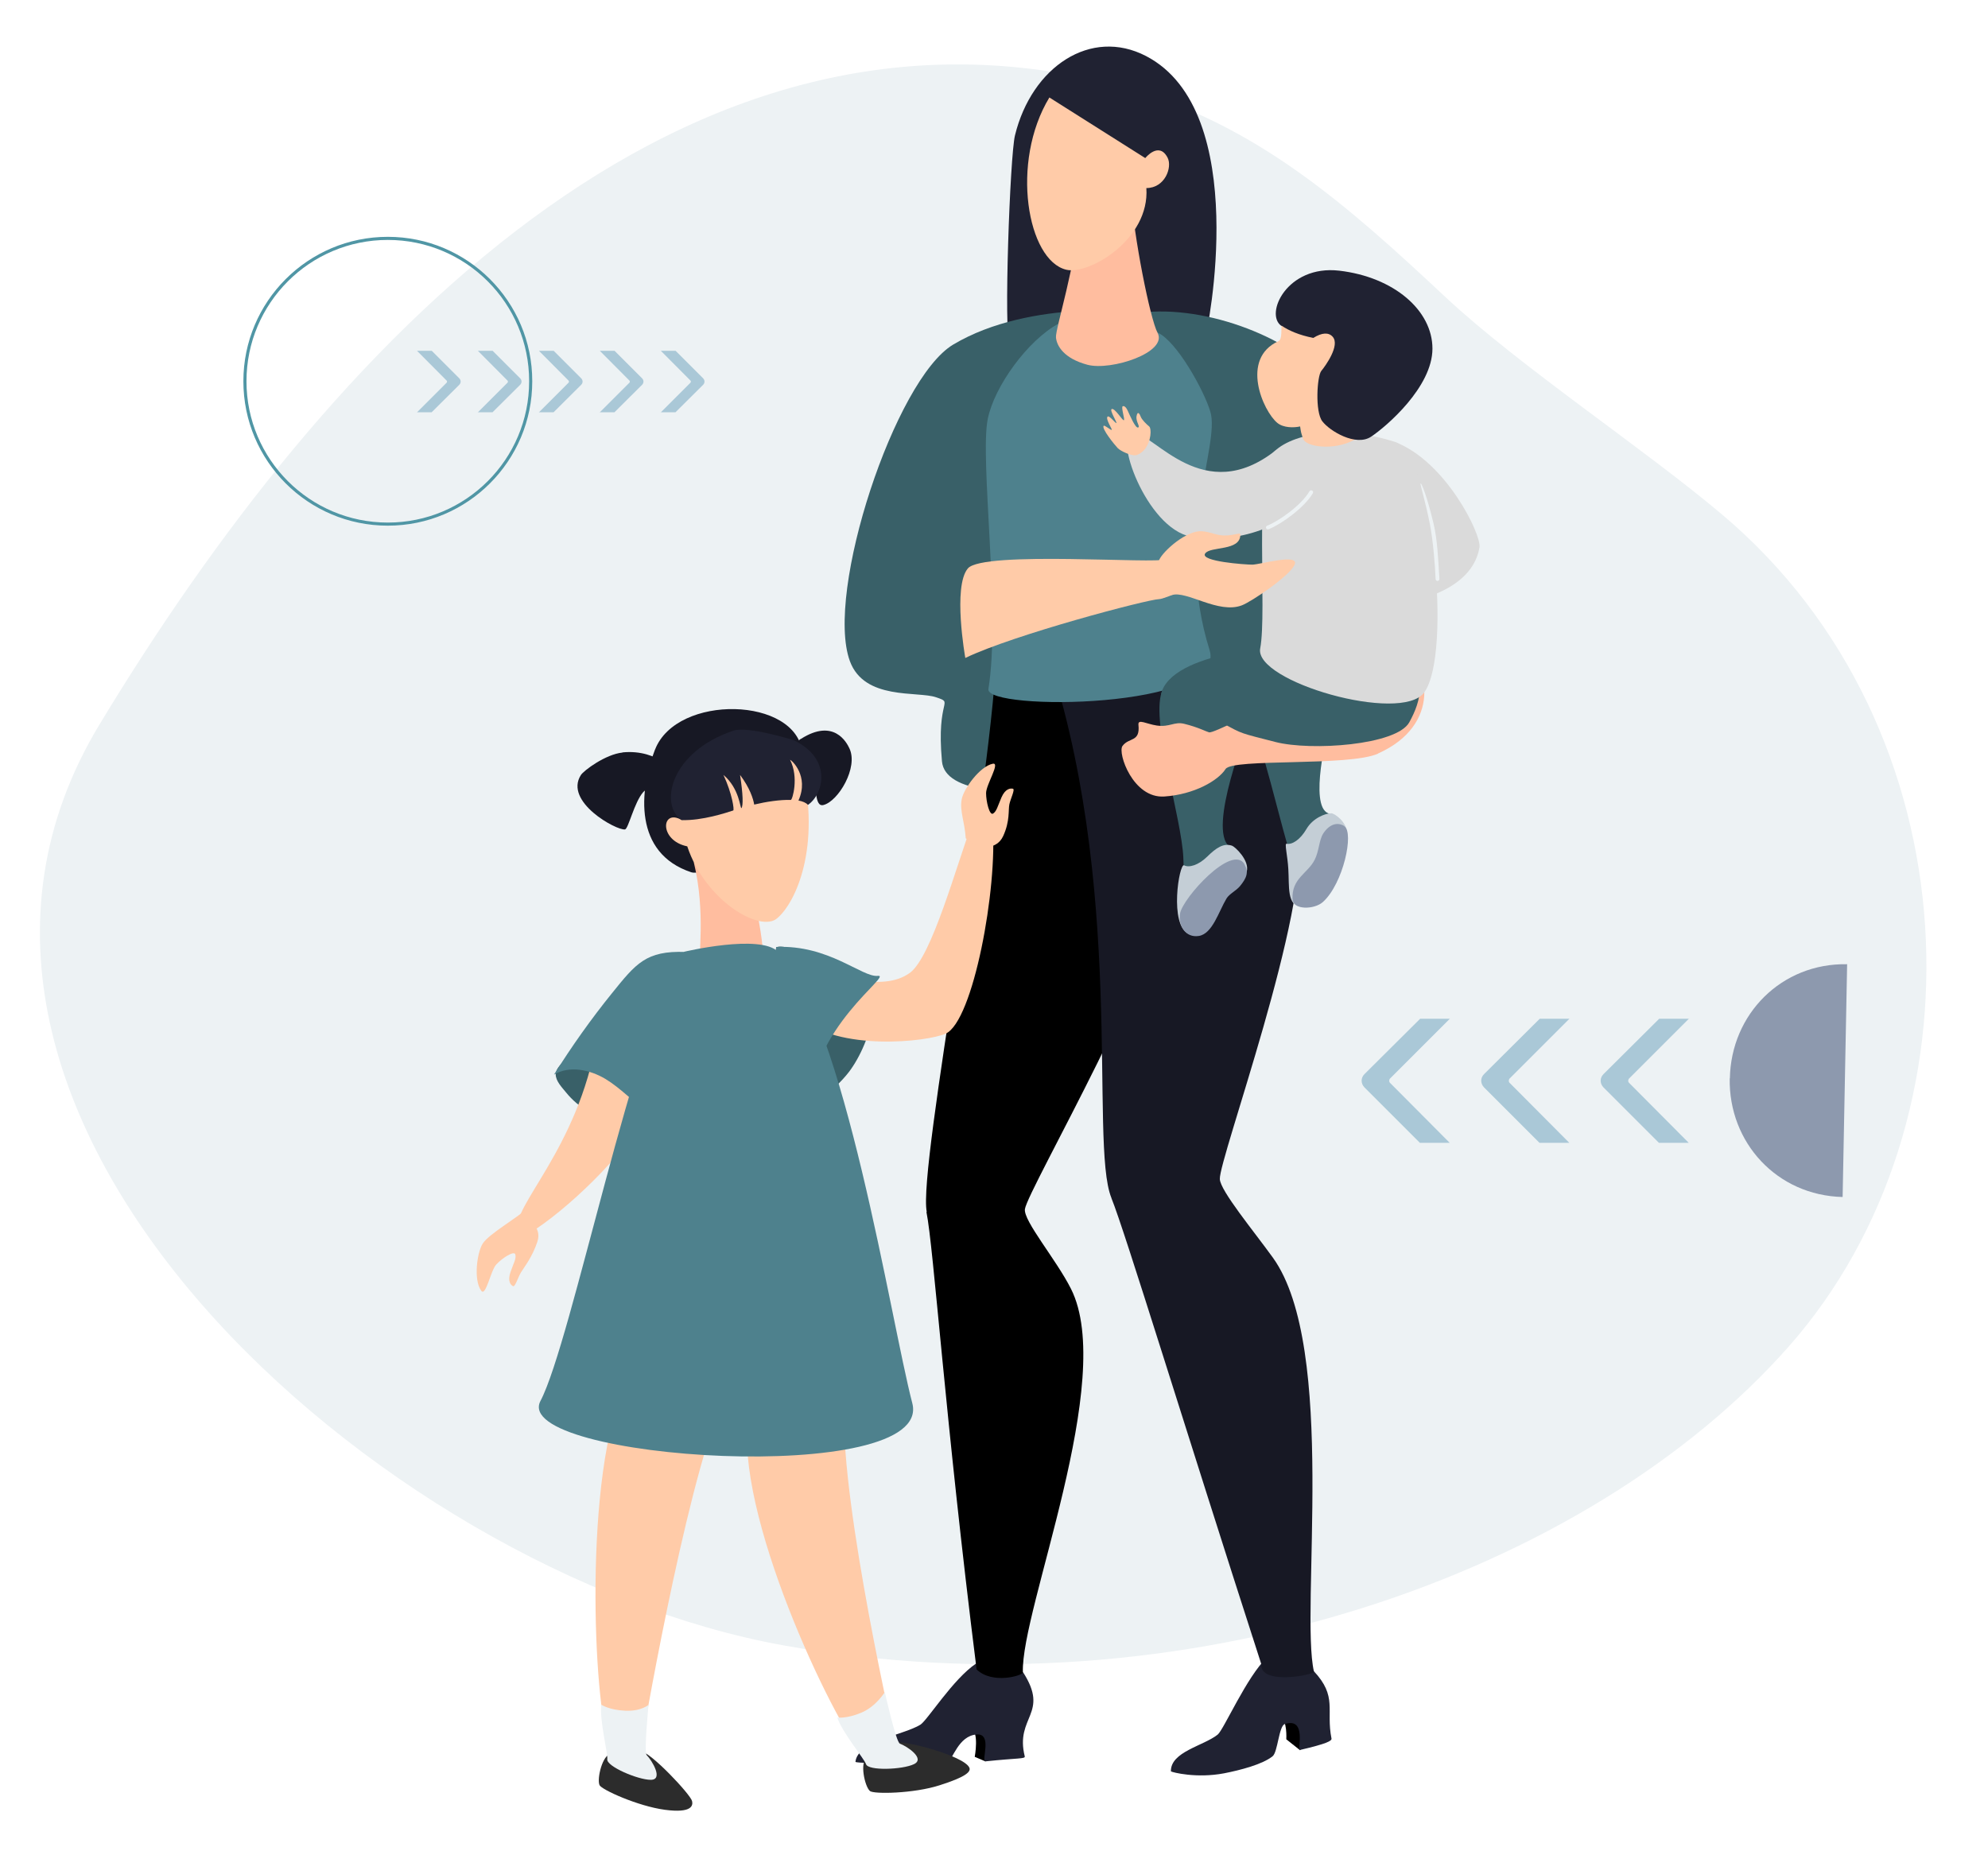 <svg viewBox="0 0 1280 1192" version="1.1" xmlns:xlink="http://www.w3.org/1999/xlink" xmlns="http://www.w3.org/2000/svg" id="Ebene_1">
  <defs>
    <style>
      .cls-1 {
        clip-path: url(#clippath);
      }

      .cls-2, .cls-3, .cls-4, .cls-5, .cls-6, .cls-7, .cls-8, .cls-9, .cls-10, .cls-11, .cls-12, .cls-13, .cls-14, .cls-15, .cls-16, .cls-17, .cls-18, .cls-19 {
        stroke-width: 0px;
      }

      .cls-2, .cls-20 {
        fill: none;
      }

      .cls-3 {
        fill: #2c2c2c;
      }

      .cls-4 {
        fill: #c4ced6;
      }

      .cls-5 {
        fill: #ffcba8;
      }

      .cls-21 {
        clip-path: url(#clippath-1);
      }

      .cls-22 {
        clip-path: url(#clippath-3);
      }

      .cls-23 {
        clip-path: url(#clippath-2);
      }

      .cls-6 {
        fill: #000;
      }

      .cls-7 {
        fill: #396068;
      }

      .cls-8 {
        fill: #4e818d;
      }

      .cls-9, .cls-12 {
        fill: #8d99ae;
      }

      .cls-10 {
        fill: #ffbd9f;
      }

      .cls-11 {
        fill: #675ccc;
      }

      .cls-12 {
        fill-rule: evenodd;
      }

      .cls-13 {
        fill: #edf2f4;
      }

      .cls-14 {
        fill: #685ccd;
      }

      .cls-15 {
        fill: #171824;
      }

      .cls-16 {
        fill: #202232;
      }

      .cls-17 {
        fill: #aac8d7;
      }

      .cls-18 {
        fill: #dadada;
      }

      .cls-19 {
        fill: #685dce;
      }

      .cls-20 {
        stroke: #5096a5;
        stroke-miterlimit: 10;
        stroke-width: 2px;
      }
    </style>
    <clipPath id="clippath">
      <path d="M596.7,780.4c-5.8-28.9,43.4-280.1,45.1-366.7,36.5-4.6,60.8,11,69,24.9,15.9,26.9,44.4,86.5,43.1,121.6-1.9,51.4-92.2,205.7-94,218.4-1,7.6,20.1,32.4,29.6,51.2,29.6,58.4-32.4,206.8-30.9,247.1,0,2.1-19.8,7.9-29.8-1.9-20.4-162.3-27.6-271.3-32.3-294.6h.2Z" class="cls-2"></path>
    </clipPath>
    <clipPath id="clippath-1">
      <path d="M596.7,780.4c-5.8-28.9,43.4-280.1,45.1-366.7,36.5-4.6,60.8,11,69,24.9,15.9,26.9,44.4,86.5,43.1,121.6-1.9,51.4-92.2,205.7-94,218.4-1,7.6,20.1,32.4,29.6,51.2,29.6,58.4-32.4,206.8-30.9,247.1,0,2.1-19.8,7.9-29.8-1.9-20.4-162.3-27.6-271.3-32.3-294.6h.2Z" class="cls-2"></path>
    </clipPath>
    <clipPath id="clippath-2">
      <path d="M596.7,780.4c-5.8-28.9,43.4-280.1,45.1-366.7,36.5-4.6,60.8,11,69,24.9,15.9,26.9,44.4,86.5,43.1,121.6-1.9,51.4-92.2,205.7-94,218.4-1,7.6,20.1,32.4,29.6,51.2,29.6,58.4-32.4,206.8-30.9,247.1,0,2.1-19.8,7.9-29.8-1.9-20.4-162.3-27.6-271.3-32.3-294.6h.2Z" class="cls-2"></path>
    </clipPath>
    <clipPath id="clippath-3">
      <path d="M596.7,780.4c-5.8-28.9,43.4-280.1,45.1-366.7,36.5-4.6,60.8,11,69,24.9,15.9,26.9,44.4,86.5,43.1,121.6-1.9,51.4-92.2,205.7-94,218.4-1,7.6,20.1,32.4,29.6,51.2,29.6,58.4-32.4,206.8-30.9,247.1,0,2.1-19.8,7.9-29.8-1.9-20.4-162.3-27.6-271.3-32.3-294.6h.2Z" class="cls-2"></path>
    </clipPath>
  </defs>
  <g>
    <path d="M723.7,56.2c84.5,23.2,143.2,75.4,207.2,135.3,47.4,44.3,127.8,97.5,178.1,140,162.5,137.2,171.3,390,42.6,535.7s-387.8,239.1-647.3,192.3C244.9,1012.7-88,718.3,63.9,466.8,210.8,223.5,439.5-21.7,723.7,56.2Z" class="cls-13"></path>
    <g>
      <g id="mom_and_son">
        <path d="M707.4,256.3c-3.8-5.4-53.7-26.8-57.3-33.7-4-7.5.2-122.6,3.4-135.4,10.8-44.2,48.8-69.6,84.4-51.1,68.5,35.6,39.4,178.7,38.2,180.4-5.1,7.6-43.8,70.9-68.7,39.7h0Z" class="cls-16"></path>
        <path d="M737.5,201c44.9-4,101.3,20.5,119.3,48s71.8,124.5,66.7,158.2-45,71.2-66.7,70.6c-21.8-.5-29.3-38.7-35.2-32.4-3.5,3.8,10.1,23.9-15.6,37.9-25.7,14-195.6,48.3-199.5,7-3.8-41.3,8.2-37.2-3.8-41.3s-46.2,2.1-55.5-23.3c-16.2-44.3,29.2-181.5,66.5-203.8,50.5-30.1,123.8-20.9,123.8-20.9h0Z" class="cls-7"></path>
        <g>
          <path d="M634.6,1134.3l-7-3s3.1-16.6-2.7-18.4,13-5.6,13-5.6l4,13.6-7.4,13.3h.1Z" class="cls-6"></path>
          <path d="M550.8,1134.6c1.5,1.1,54.4,1.9,59.3,0,3.4-1.3,6.8-16.8,18.7-17.7,10.7-.8,2.5,17.7,5.8,17.3,20.9-2.2,25.6-1.5,25.2-3.2-6.4-25.7,16.2-27.3-1.1-54.2-7.5,2.5-29.3-3.5-30.2-5.6-14.9,10-31.4,36.6-35.9,39.4-10.6,6.6-40.5,10.6-41.8,23.9h0Z" class="cls-16"></path>
        </g>
        <g>
          <path d="M837,1127l-8.8-7s.8-12.9-4.1-14.5,14.1-5.8,14.1-5.8l4,18.5-5.1,8.8h-.1Z" class="cls-6"></path>
          <path d="M754,1140.7c1,.6,16.3,4.6,34.2,1.2,10.2-2,24.7-5.7,31.2-11,3.3-2.6,4-19.4,7.8-20.7,14.5-4.7,7.9,17.2,9.7,16.7,17.6-4.1,20.7-5.9,20.4-7.4-3.7-18.5,4.1-26.9-11.5-43.5-6.7,3.2-28.8-6.8-30-8.7-13,12.2-27.9,46.6-31.8,49.7-9.2,7.3-30.3,11-30.1,23.6h0Z" class="cls-16"></path>
        </g>
        <g>
          <g class="cls-1">
            <rect height="675.7" width="164.4" y="409.1" x="590.9" class="cls-6"></rect>
          </g>
          <g class="cls-21">
            <path d="M714.8,696.9c-9-1.6-18.4,9.2-21.1,24.3-2.7,15,2.3,28.5,11.2,30.2s18.4-9.2,21.1-24.3c2.7-15-2.3-28.5-11.2-30.2Z" class="cls-19"></path>
          </g>
          <g class="cls-23">
            <path d="M713.1,705.9c-6-1.1-12.3,6.2-14.1,16.2s1.5,19,7.5,20.1,12.3-6.2,14.1-16.2-1.5-19-7.5-20.1Z" class="cls-14"></path>
          </g>
          <g class="cls-22">
            <path d="M711.5,715c-3-.5-6.1,3.1-7,8.1s.8,9.5,3.8,10,6.1-3.1,7-8.1-.8-9.5-3.8-10Z" class="cls-11"></path>
          </g>
        </g>
        <path d="M715.6,771.4c-14.6-35.8,10.4-202.2-43.9-358.5,35-11.3,88.7-1.4,99.3,10.6,20.7,23.4,59.8,76.7,65.1,111.5,7.8,50.8-51.4,211.5-50.7,224.3.4,7.6,21.8,33.4,34.2,50.6,41.6,57.9,17.4,227.2,26.4,266.5.5,2.1-35,9.1-33.9-4.8-50.3-155.7-87.6-278.1-96.5-300.1h0Z" class="cls-15"></path>
        <path d="M745.4,214.2c12.2,5.5,29.7,36.9,33.9,50.9,6.5,21.6-23.4,80.4-.5,153.5,11.9,38.1-144.7,39.4-142.4,25.1,8-49.2-5.7-147.9-.4-174,4.2-20.8,25.6-50.5,45.7-61.4,13.7-7.4,31.5-8.7,63.8,5.8h0Z" class="cls-8"></path>
        <path d="M728.1,123.7c1.8,28.4,12.4,81.6,17.2,90.6,6.8,12.6-29.8,24.6-45.1,20.6-15.3-4.1-19.8-12.2-20.3-17.6s12.9-46.6,16.1-84.6c2.6-30.3,31.3-20.5,32-8.9h0Z" class="cls-10"></path>
        <path d="M675.7,62.7c-25.4,41.8-14.2,105.1,10.9,111,14.5,3.4,53.8-19.5,51.5-52.6,12,0,16.8-13.4,13.7-19.5-5.6-10.9-14.4.2-14.4.2l-61.7-39h0Z" class="cls-5"></path>
        <g>
          <path d="M807.5,469.5c8.4,20.1,21,79.7,29.3,98.9,6.3,14.7,7.2,15,13.2,10s7.7-17.9,13.5-28.9,4.4-20.8-8.3-25.8,0-54.1,0-54.1h-47.7Z" class="cls-7"></path>
          <path d="M867.3,536.7c0-7.6-8.3-13.1-10.2-13-3.8,0-11.9,3.2-15.9,10.1-4,6.9-9.3,10.3-12.8,9.5-1.5-.3.6,7.5,1.1,16.3.7,10.9-1.1,23.8,8.4,24.3,3.1-12.5,29.4-47.2,29.4-47.2h0Z" class="cls-4"></path>
          <path d="M865.5,532c6.5,4-.6,37.1-13.8,48.9-5.4,4.8-19.3,5.4-19.5-2.2-.5-13.2,9.9-16.3,14.3-25.1,2.9-5.8,2.7-12.5,5.5-16.9,3.8-5.8,8.9-7.6,13.5-4.8h0Z" class="cls-9"></path>
        </g>
        <g>
          <path d="M747.9,445.9c-6.7,19.9,13,81.4,14,106.4.4,9.4.9,20.1-1.2,28.3-5.2,20.2,8.1,21.9,14.6,17.5s9.6-15.8,16.4-26.2,10.9-18.6,0-26.7c-14.8-11,12.3-78.3,12.3-78.3l-56.1-21h0Z" class="cls-7"></path>
          <path d="M802.7,561.4c2.1-7.3-7.6-16.2-9.4-16.8-5.5-1.9-10.3,1.4-16,7s-11.8,7.3-14.9,5.6c-3.1-1.7-9.9,38.8,3.1,44.2,6.5-11.2,37.2-39.9,37.2-39.9h0Z" class="cls-4"></path>
          <path d="M801.2,556.5c3,5.1,1.5,8.8-2.8,14.1-2.6,3.1-6.8,4.9-8.7,8-5,8.3-9,22.7-17.8,24.1s-13.4-7-12.1-14.5c1.8-10.1,33.6-45.1,41.5-31.7h-.1Z" class="cls-9"></path>
        </g>
        <path d="M887.3,485.3c-18.9,8.4-93.7,2.9-98.2,9.9-4.7,7.4-20.1,16.4-39.4,17.7-20.2,1.4-30.2-28-27-32.5,4.2-5.8,11.5-2.2,10.3-13.7-.4-4,5.1-.5,11.8.5,8.4,1.2,11.3-2.7,17.7-1.1,9,2.2,14.1,5,16,5.5,5.2,1.4,109.5-56.6,125.3-50.4s24.8,45.6-16.5,64h0Z" class="cls-10"></path>
        <path d="M909.5,407.9c7.8,31.2,6,42.4-2.1,57.2-8.1,14.8-63.3,18.6-86.2,12.7s-21-5-33.7-12-44.9-6.4-39.3-21c10.3-27,85.6-29.1,85.6-29.1l75.6-7.8h.1Z" class="cls-7"></path>
        <path d="M898.4,284.7c32.8,12.7,55.5,59.7,54.2,67.7-5.6,33.7-58.6,37.3-58.6,37.3l4.4-105h0Z" class="cls-18"></path>
        <path d="M898.4,284.7c23.6,7.5,36.9,136.1,18.6,161.2-14.8,20.3-109.8-7-105.6-28.4,4.5-23.1-4-112.8,8.1-125.8s44.6-18.1,78.8-7.1h.1Z" class="cls-18"></path>
        <path d="M823,219.8c2.9-1.3,1.6-8,2.4-12.7.4,3.8,26.3-8.7,40.3,0,11.5,7.2,11.1,35.8,14.5,38.1,4.7.4,2,32.4-8.4,38.1-12.7,7-31.1,4.6-32.8-.8-1.4-4.2-1.3-3.9-1.9-7.9-4,.9-10.7,1-14.7-2.3-9.2-7.6-24-41.3.7-52.6h0Z" class="cls-5"></path>
        <path d="M825.1,209.9c-11.1-7.5,3.5-39.5,37.2-35.6,35.1,4.1,60,25.5,60,50.2s-29.7,50.2-39.5,56.7-26.6-3.6-31.4-9.9c-4.8-6.2-3.4-28.9-.7-32.4,2.8-3.4,12.2-16.5,7.4-22-2.6-3-6.9-2.8-12.5.7-9.2-1.8-15.9-4.8-20.3-7.8h-.2Z" class="cls-16"></path>
        <path d="M821.4,290c-46.5,36.7-77.9-10.8-91.6-11.3-13.7-.5,8,61.5,37.1,66.9s64.6-7.5,75.9-27.3c11.3-19.8-21.3-28.3-21.3-28.3h-.1Z" class="cls-18"></path>
        <path d="M621.5,423.7c31.4-15.1,117.3-37.7,124.8-37.9,3.7,0,25.4-10,30.9-12.2,5.5-2.1-23.7-16.8-27.3-13.5-3.5,3.3-116.8-5.6-126.7,5.9-9.9,11.6-1.7,57.5-1.7,57.5v.2Z" class="cls-5"></path>
        <path d="M754.4,383.2c9.7-3.1,30,12.4,45.2,6.6,6.1-2.3,31-19,34-26.3s-22.3,0-27.2.1c-4.9,0-33.7-2.1-30.5-7.1s23-1.3,22.7-12.4c0-1.6-6,1.6-13,.5-4.2-.6-8.7-2.8-13.5-2.5-10.4.8-25.2,14.7-26.1,19.5-.9,4.8-4.5,25.5,8.5,21.4v.2Z" class="cls-5"></path>
        <path d="M737,289.4c4.3-5.3,4.5-13.5,2.9-14.8s-4.7-4.3-5.4-6.2c-.7-1.9-2-4.1-2.7-.5s2.7,7,.9,7.4c-1.7.4-5.2-7.8-6.5-10.6-1.3-2.9-2.5-3.4-3.3-3.1-1.3.5,1.6,8.7.7,9s-5.8-8-7.8-7.2c-1.6.6,3.5,8.6,3,9s-4.6-5.2-5.7-4.1c-1.4,1.6,3.2,8.2,2.7,8.5-.5.4-4.7-3.3-5.2-2.6-1.5,1.8,7.2,12.4,9,14.3,1.9,2,8.2,4.8,11.2,4.7,3-.1,6.2-3.8,6.2-3.8h0Z" class="cls-5"></path>
        <path d="M816.3,340.8h.5c7.9-3.1,22.9-13.7,28.5-23.2.3-.6.2-1.4-.5-1.7-.6-.4-1.4-.1-1.7.5-5.3,9-19.6,19.1-27.2,22.1-.7.3-1,1-.7,1.6.2.5.7.8,1.2.8h0Z" class="cls-13"></path>
        <path d="M926.6,373.5c0-.1.2-.3.2-.4-.8-13.2-1.3-25.7-3.9-36.4-4.1-17.1-7.6-25.7-8.2-25.4s3.1,11.4,6,26.5c2,10.3,3.3,26.1,3.6,34.8,0,.7.3,1.3,1,1.5.5,0,1-.1,1.3-.6h0Z" class="cls-13"></path>
      </g>
      <g>
        <path d="M499.7,610.8c.2-6.3,48.6,13,53.8,17.2,9.1,7.4,10.1.5,9,19.8-.8,14.8-7.4,30.4-14.6,40.7-6.5,9.4-27.2,29.5-37.4,22.1-6.7-4.9-7.9-27-8.9-36.2-2.3-20.8-2.6-42.5-2-63.6h0Z" class="cls-7"></path>
        <path d="M498.8,616.5c35.1,10.9,68.8,23.4,87.1,9.9,14-10.3,29.8-68.8,40.7-98.2,12.7,10.9,11.3-10.7,12.5,2.8,3.4,40.7-12.5,126.7-30.2,134.6-11.8,5.3-68.9,11.7-94.4-10.5-10.1-8.8-15.6-38.7-15.6-38.7h0Z" class="cls-5"></path>
        <path d="M499.7,609.8c33.9-1.6,55.4,19.7,65.5,18.6,10.1-1.1-44,33.7-44,85.8-24.9,5.3-21.5-104.4-21.5-104.4h0Z" class="cls-8"></path>
        <path d="M543.5,907.7c-1.9,63.3,33.2,215.8,33.2,215.8,0,0-4.4,14-15.8,11.9-11.4-2.1-77.1-131.2-79.9-205.1-2.8-73.8,62.4-22.6,62.4-22.6h0Z" class="cls-5"></path>
        <path d="M464.8,903.1c-24.5,58.4-52,221.4-52,221.4,0,0-8.9,6.8-18.8.7s-19.6-153.6,4.4-223.5c24.1-69.9,66.3,1.4,66.3,1.4h0Z" class="cls-5"></path>
        <path d="M439.9,614.1c-14,1.4-29.5,22.8-38.3,32-7.8,8.3-15.4,16.8-23.1,25.2-5,5.5-20.8,13.2-20.7,20.5,0,4.3,3.9,8.3,6.6,11.6,8.2,10.2,20.6,17.5,33.7,17.4,23.5,0,34.4-22.9,38.4-42.8,3.9-19.6,7.4-44.3,3.3-64h.1Z" class="cls-7"></path>
        <path d="M515.7,475.8c21.2-13.5,29.5,2.4,31.2,6.1,5.9,12.3-7.2,34.2-16.8,36.5-6,1.4-3.7-13-8-17.4-9.9-10-16.8-5.5-17.8-7.2-.8-1.5,1.6-11.8,11.3-18h0Z" class="cls-15"></path>
        <path d="M421.8,482.5c-10.4,26.7-13.9,66.9,23.3,79.2,11.2,3.7,69.2-31.4,72.5-37.3,1.8-3.2-.7-36.3-1-39.6-3.5-36.3-80.8-38.1-94.8-2.2h0Z" class="cls-15"></path>
        <path d="M446.7,555.2c7.9,32.4,2.6,62.6,4.1,65.6,4.4,8.6,31.3,7.1,39.2,0,5.3-4.8-8.3-59.7-8.3-59.7l-35-5.8h0Z" class="cls-10"></path>
        <path d="M516.4,493.9c12,51.1-3.6,87-16.1,97.5-10.9,9.2-46.1-11.2-57.8-46.4-18.5-3.8-16.7-24.7-3.5-16.9,3.6-61.4,72.9-53.1,77.4-34.2h0Z" class="cls-5"></path>
        <path d="M400.8,484.6c-10.9,1.1-25,11.6-26.8,14.5-11,17.2,23,35.8,28.4,35,2.2-.3,5.9-17.4,11.8-24.1,4.5-5,21.7-3.6,22.5-7.2.9-4.3-12.6-20.6-35.9-18.3h0Z" class="cls-15"></path>
        <path d="M510.7,476.5c25.6,12,19.5,35,9.5,41.8-1.2-1.4-3.4-2.3-6.1-2.8,7.1-15.9-4.6-26.2-5.4-26.2,5.8,11.3,1.5,25.8.5,25.8-7.1-.2-16.1,1.2-23.6,3-.6-3.7-2.8-10.7-9.1-19.1,1.9,12.5,2.1,19.6.9,21.4-.9.3-1.2-12.6-11.6-21.4,5.6,12,7.1,22.6,6.3,22.9-4.6,1.5-19.9,6.6-33.2,6.2-14.4-9.6-7.8-43.7,33.3-57.6,9.2-3.1,38.4,6,38.4,6h.1Z" class="cls-16"></path>
        <path d="M393.4,1129.4c-5.4.3-9.2,15.9-7.4,20.1,1.2,2.9,24.8,13.6,42.1,15.9,17.3,2.3,18.2-2.7,17.5-5.6-1-4.3-26.8-31.7-33-32.1s-19.2,1.7-19.2,1.7Z" class="cls-3"></path>
        <path d="M387.2,1097.7c-1.4,9.5,4.3,31.6,3.8,35.1-.7,4.6,19.7,13.3,28,13.3s.9-12.3-2.6-15.9c-1.9-1.9,1.2-32.4,1.2-32.4,0,0-4.8,4.3-15.1,3.8-10.4-.5-15.2-3.8-15.2-3.8h0Z" class="cls-13"></path>
        <path d="M558.2,1132c-4.8,2.6-1.5,18.3,1.9,21.3,2.3,2.1,28.2,1.7,44.9-3.7,16.7-5.3,20.4-8.7,19.1-11.4-3.6-7.7-43.5-18.3-49.3-16s-16.6,9.8-16.6,9.8h0Z" class="cls-3"></path>
        <path d="M539.1,1105.9c2.8,9.2,17.4,26.7,18.5,30.1,1.3,4.4,23.5,3.6,30.9,0s-4.5-11.5-9.1-13.2c-2.5-.9-9.7-33.2-9.7-33.2,0,0-5.6,9.3-15.2,13.3s-15.4,3.1-15.4,3.1h0Z" class="cls-13"></path>
        <path d="M621.8,539.8c-.7-10.9-4-17.6-2.6-25.1,1.3-6.9,11.7-21.2,20-22.9,5.1-1-4.3,13.4-4.3,18.9s2.2,14.6,4.5,13.2c2.3-1.5,2.9-4.6,5.4-10.4,2.5-5.8,5.9-6,7.4-5.6s-1.5,6.3-2.3,10,.5,10.7-4,20.5-16.3,6.6-16.3,6.6l-7.8-5.2h0Z" class="cls-5"></path>
        <path d="M341.1,776.8c-7.9,7.5-26.2,17.6-30.3,24-3.7,5.9-6,23.4-1,30.3,3,4.2,6-12.7,9.7-16.8s11.6-9.2,12.3-6.5c.7,2.7-1,5.3-3.1,11.3s.2,8.4,1.6,9.1c1.3.8,3.2-5.6,5.1-8.8s7.2-9.6,10.6-19.8c3.3-10.2-7-13.9-7-13.9l2-9h0Z" class="cls-5"></path>
        <path d="M386.2,654.5c-7.9,76.1-52.4,117.3-52.9,134.5-.1,4.4,3.5,8,12.1,2.2,24.8-16.7,63.5-54.3,73.3-80.3,13.3-35.1-32.5-56.4-32.5-56.4Z" class="cls-5"></path>
        <path d="M440.5,613c-32,46.8-72.4,250.9-92.5,289.1-20.1,38.2,253.5,55.8,239.4,1.5-14.1-54.2-43.6-247.4-86.4-290.7-11.6-11.7-60.6,0-60.6,0h0Z" class="cls-8"></path>
        <path d="M441.4,613c-25.5-.9-31.9,7.4-47.4,26.6-13.5,16.7-25.9,34.2-37.3,52.4,9.9-6,23-3.2,33,2.7,9.9,6,17.9,14.7,27.3,21.5,2.1,1.5,4.6,3,7.2,2.5,2.7-.6,4.4-3.2,5.7-5.7,14.7-28.1,12.9-68.7,11.6-100.1h-.1Z" class="cls-8"></path>
      </g>
    </g>
  </g>
  <path d="M1113.7,694.3c-.8,41.5,30.5,75.5,72.7,76.5h0l2.9-149.9h0c-42.2-.8-74.8,32.1-75.5,73.6h0Z" class="cls-12"></path>
  <circle r="92" cy="245.5" cx="249.7" class="cls-20"></circle>
  <g>
    <path d="M268.3,265.5h9.6l17.8-17.7c1.2-1.2,1.2-3,0-4.2l-17.7-17.7h-9.5l19.1,19.2c.3.3.3.9,0,1.3l-19.2,19.2h0Z" class="cls-17"></path>
    <path d="M307.5,265.5h9.6l17.8-17.7c1.2-1.2,1.2-3,0-4.2l-17.7-17.7h-9.5l19.1,19.2c.3.3.3.9,0,1.3l-19.2,19.2h0Z" class="cls-17"></path>
    <path d="M346.8,265.5h9.6l17.8-17.7c1.2-1.2,1.2-3,0-4.2l-17.7-17.7h-9.5l19.1,19.2c.3.3.3.9,0,1.3l-19.2,19.2h0Z" class="cls-17"></path>
    <path d="M386,265.5h9.6l17.8-17.7c1.2-1.2,1.2-3,0-4.2l-17.7-17.7h-9.5l19.1,19.2c.3.3.3.9,0,1.3l-19.2,19.2h-.1Z" class="cls-17"></path>
    <path d="M425.3,265.5h9.6l17.8-17.7c1.2-1.2,1.2-3,0-4.2l-17.7-17.7h-9.5l19.1,19.2c.3.3.3.9,0,1.3l-19.2,19.2h-.1Z" class="cls-17"></path>
  </g>
  <g>
    <path d="M1087.7,656h-19.4l-35.9,35.7c-2.4,2.4-2.4,6,0,8.5l35.7,35.7h19.2l-38.5-38.7c-.6-.6-.6-1.8,0-2.6l38.7-38.7h0l.2.2Z" class="cls-17"></path>
    <path d="M1010.8,656h-19.4l-35.9,35.7c-2.4,2.4-2.4,6,0,8.5l35.7,35.7h19.2l-38.5-38.7c-.6-.6-.6-1.8,0-2.6l38.7-38.7h0l.2.2Z" class="cls-17"></path>
    <path d="M933.8,656h-19.4l-35.9,35.7c-2.4,2.4-2.4,6,0,8.5l35.7,35.7h19.2l-38.5-38.7c-.6-.6-.6-1.8,0-2.6l38.7-38.7h0l.2.2Z" class="cls-17"></path>
  </g>
</svg>